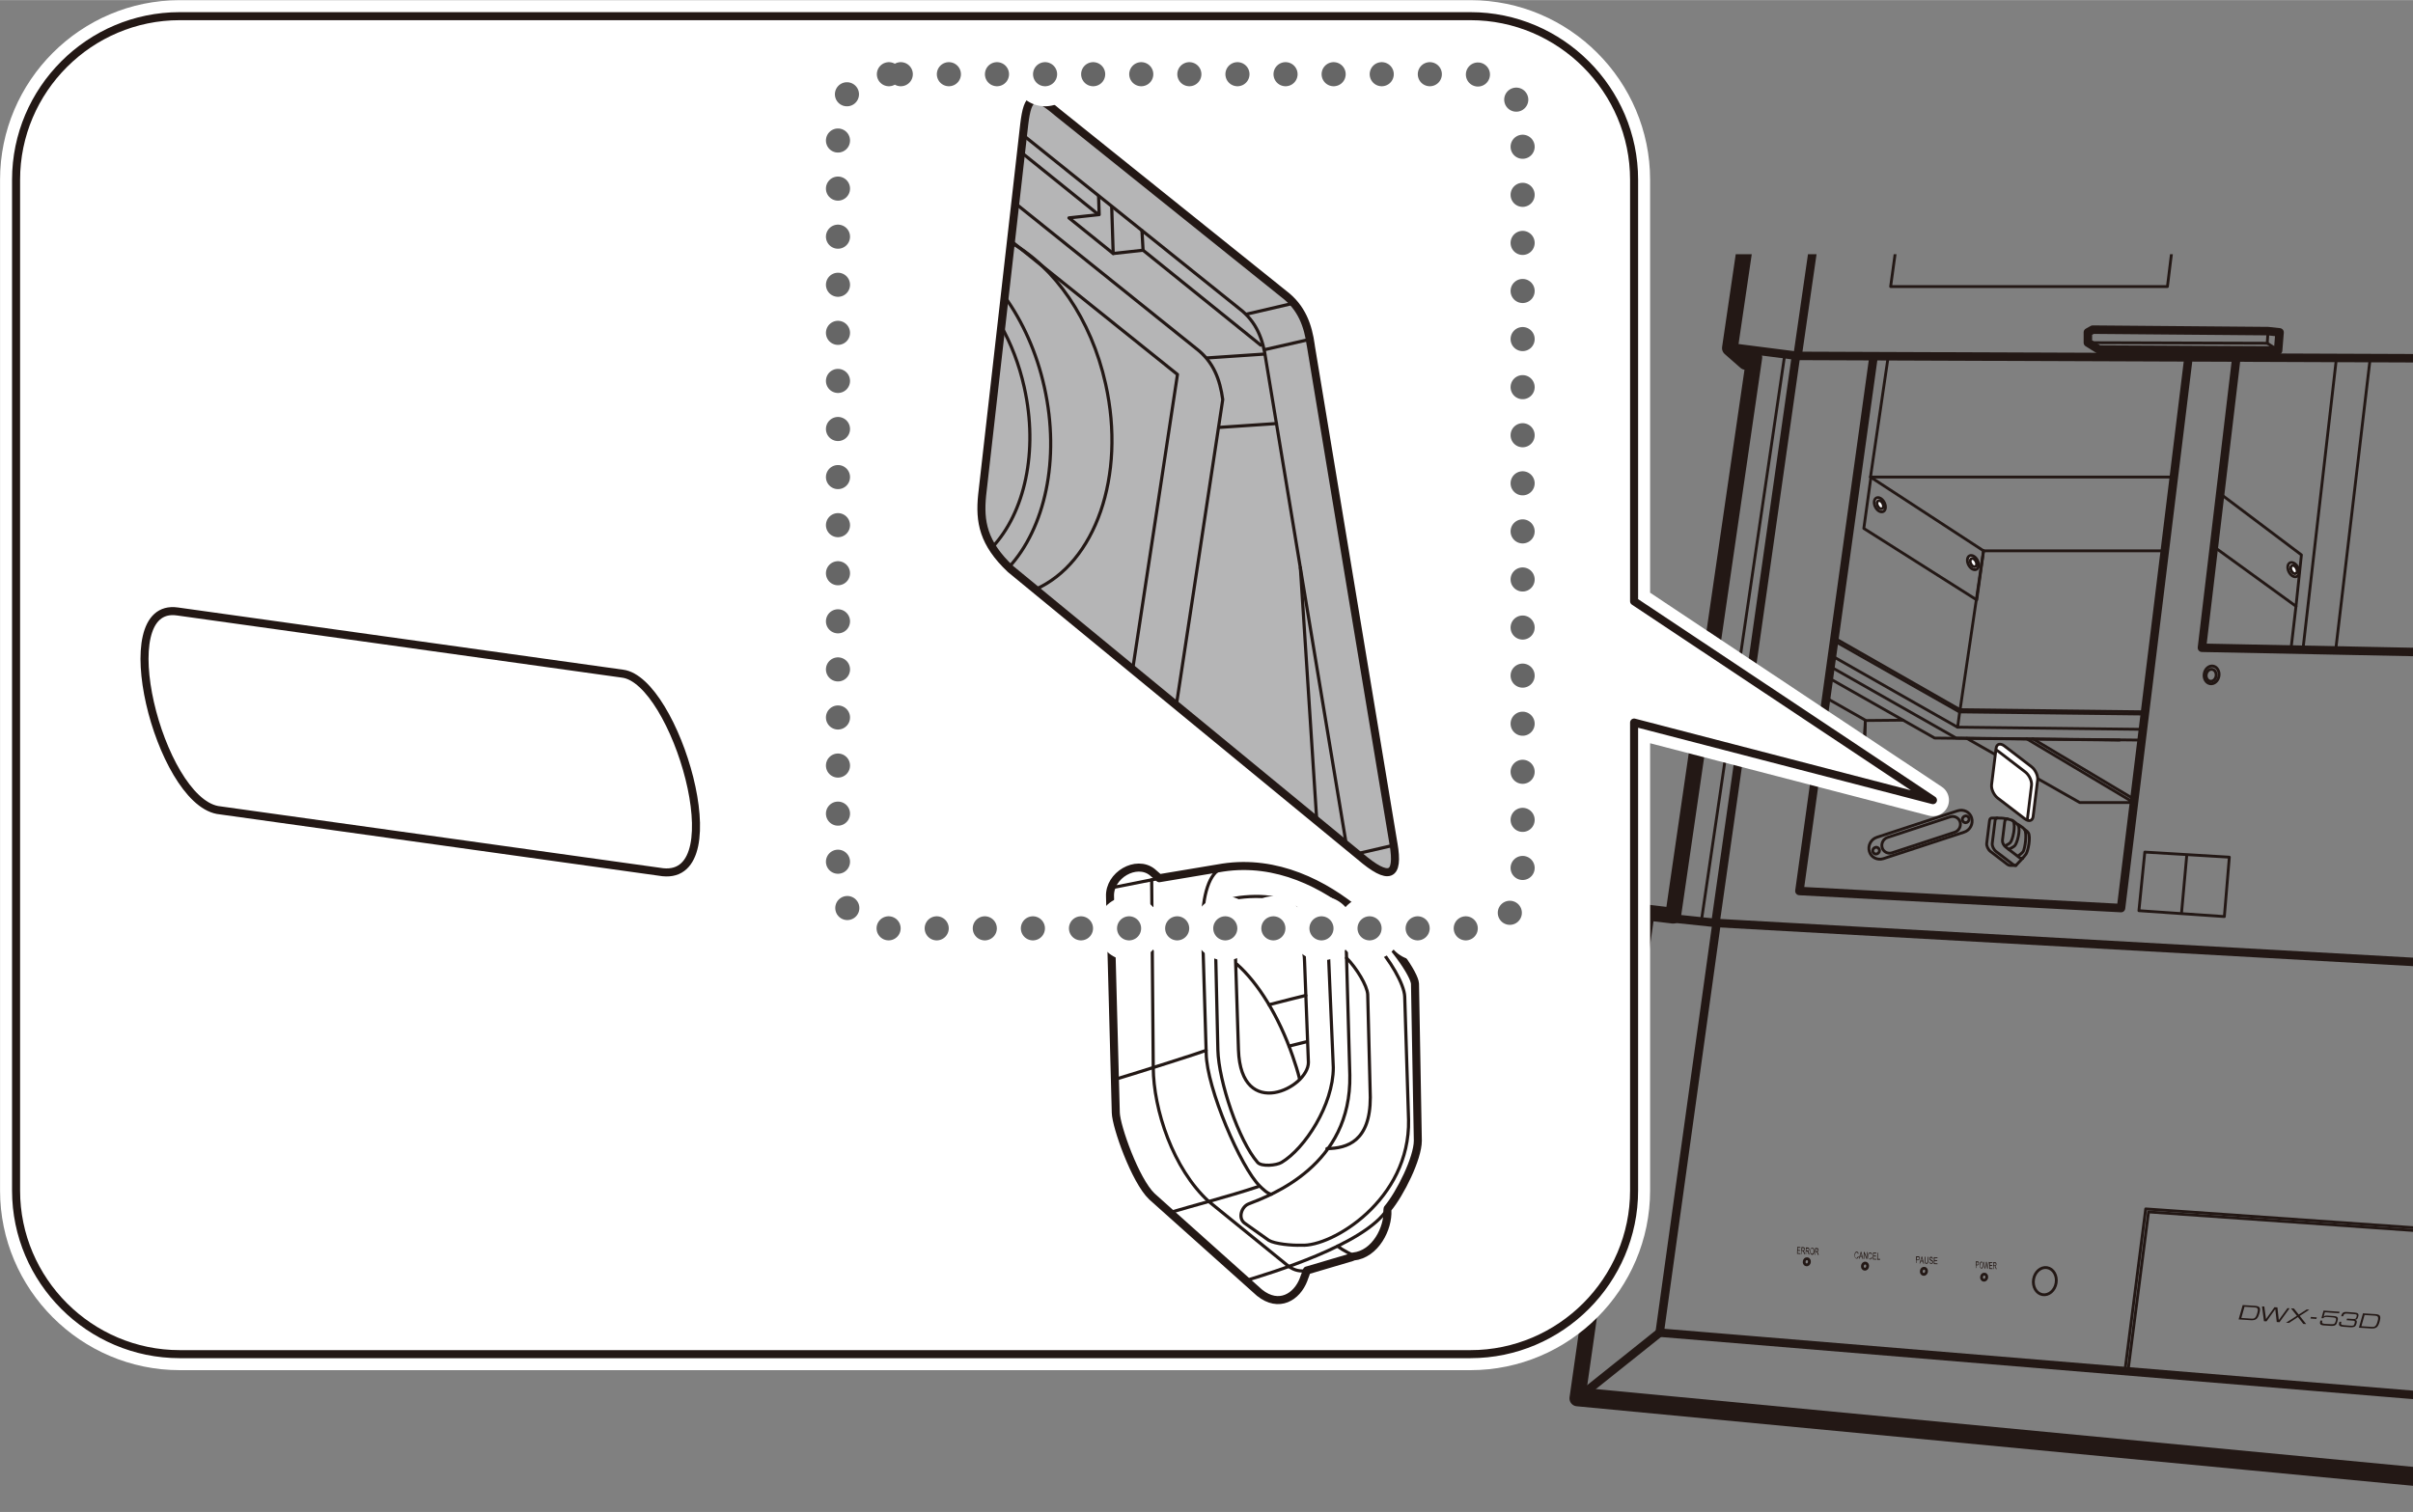 <?xml version="1.0" encoding="UTF-8"?><svg xmlns="http://www.w3.org/2000/svg" width="75.22mm" height="47.15mm" xmlns:xlink="http://www.w3.org/1999/xlink" viewBox="0 0 213.23 133.64"><rect x="0" y="0" width="213.23" height="133.64" fill="#808080" stroke="none"/><defs><style>.cls-1,.cls-2,.cls-3,.cls-4,.cls-5,.cls-6,.cls-7,.cls-8,.cls-9,.cls-10,.cls-11{stroke-linejoin:round;}.cls-1,.cls-2,.cls-3,.cls-4,.cls-5,.cls-6,.cls-9,.cls-10,.cls-11{stroke-linecap:round;}.cls-1,.cls-2,.cls-3,.cls-5,.cls-6,.cls-7,.cls-9,.cls-11{stroke:#231815;}.cls-1,.cls-3{stroke-width:.25px;}.cls-1,.cls-7,.cls-8{fill:#fff;}.cls-2{fill:#b5b5b6;}.cls-2,.cls-5,.cls-7{stroke-width:.71px;}.cls-12{fill:#231815;}.cls-12,.cls-13{stroke-width:0px;}.cls-3,.cls-4,.cls-5,.cls-13,.cls-6,.cls-9,.cls-10,.cls-11{fill:none;}.cls-4{stroke:#666;stroke-width:2.13px;}.cls-4,.cls-10{stroke-dasharray:0 4.25;}.cls-6{stroke-width:1.4px;}.cls-8{stroke-width:2.83px;}.cls-8,.cls-10{stroke:#fff;}.cls-14{clip-path:url(#clippath);}.cls-9{stroke-width:.75px;}.cls-10{stroke-width:5.67px;}.cls-11{stroke-width:.28px;}</style><clipPath id="clippath"><rect class="cls-13" x="130.39" y="22.46" width="82.84" height="111.18"/></clipPath></defs><g id="_レイヤー_3"><g class="cls-14"><polyline class="cls-9" points="145.5 80.93 151.69 81.58 224.21 85.63 229.74 85.63 231.07 86.53"/><polyline class="cls-9" points="151.69 81.58 146.66 117.79 219.65 123.82 224.21 85.63"/><line class="cls-9" x1="146.66" y1="117.79" x2="139.39" y2="123.6"/><polyline class="cls-9" points="229.74 85.63 224.69 131.1 224.68 131.12 140.06 123.06"/><polyline class="cls-9" points="193.38 31.68 187.43 80.26 159.01 78.75 165.56 31.52"/><polygon class="cls-3" points="191.53 25.32 167.07 25.32 173.49 -21.25 197.42 -22.4 191.53 25.32"/><polygon class="cls-3" points="225.04 3.67 202.27 3.97 205.46 -22.92 227.97 -23.74 225.04 3.67"/><polygon class="cls-3" points="219.65 123.82 187.77 121.18 189.61 106.85 221.41 109.08 219.65 123.82"/><polyline class="cls-3" points="188.05 121.14 189.86 107.12 221.32 109.32"/><line class="cls-3" x1="203.51" y1="57.35" x2="206.45" y2="31.78"/><line class="cls-3" x1="206.41" y1="57.35" x2="209.42" y2="31.89"/><line class="cls-3" x1="173.21" y1="62.7" x2="175.28" y2="48.68"/><polyline class="cls-3" points="192.07 42.16 165.29 42.16 166.86 31.48"/><polyline class="cls-3" points="165.29 42.16 175.28 48.68 191.3 48.68"/><polyline class="cls-3" points="165.33 42.16 164.7 46.7 174.68 53.02 175.28 48.68"/><polyline class="cls-3" points="162.11 56.39 173.2 62.72 173.22 62.72 189.5 62.91"/><polyline class="cls-3" points="162.07 56.63 173.13 62.91 173.14 62.92 189.53 63.11"/><polyline class="cls-3" points="161.91 57.98 172.98 64.27 172.99 64.27 189.34 64.46"/><polyline class="cls-3" points="161.77 58.93 172.84 65.22 172.85 65.23 189.2 65.41"/><polyline class="cls-3" points="173.8 65.26 183.78 70.93 188.54 70.93 179.1 65.3"/><line class="cls-3" x1="179.64" y1="65.3" x2="188.64" y2="70.67"/><polyline class="cls-3" points="161.62 59.93 170.94 65.22 170.95 65.23 187.3 65.41"/><polyline class="cls-3" points="161.44 61.72 164.89 63.68 168.17 63.65"/><polyline class="cls-3" points="161.17 63.71 164.74 65.76 164.83 63.68"/><polyline class="cls-3" points="161.17 64 164.74 66.06 164.83 63.97"/><line class="cls-3" x1="173.2" y1="62.72" x2="172.99" y2="64.27"/><ellipse class="cls-3" cx="180.7" cy="113.24" rx="1.21" ry="1.01" transform="translate(39.13 272.72) rotate(-80.48)"/><ellipse class="cls-3" cx="175.33" cy="112.88" rx=".27" ry=".23" transform="translate(35.01 267.13) rotate(-80.48)"/><ellipse class="cls-3" cx="170.02" cy="112.37" rx=".27" ry=".23" transform="translate(31.07 261.46) rotate(-80.48)"/><ellipse class="cls-3" cx="164.81" cy="111.92" rx=".27" ry=".23" transform="translate(27.17 255.94) rotate(-80.48)"/><ellipse class="cls-3" cx="159.67" cy="111.53" rx=".27" ry=".23" transform="translate(23.26 250.55) rotate(-80.48)"/><polygon class="cls-6" points="145.52 80.65 139.39 123.6 226.01 131.84 231.09 86.29 230.77 85.51 236.26 31.44 236.7 32.32 243.37 -37.4 242.13 -38.44 162.43 -34.26 152.87 30.76 154.26 31.98 155.02 31.59 147.85 80.93 145.52 80.65"/><polyline class="cls-9" points="158.88 31.22 167.5 -28.47 236.26 -31.9 229.92 31.72"/><polygon class="cls-9" points="201.44 29.37 201.31 30.97 185.48 30.89 184.5 30.28 184.5 29.37 184.93 29.13 200.42 29.26 201.44 29.37"/><polyline class="cls-3" points="200.42 29.26 200.35 30.33 184.5 30.28"/><line class="cls-3" x1="200.35" y1="30.33" x2="201.31" y2="30.95"/><polyline class="cls-9" points="228.03 31.79 225.17 57.86 194.58 57.25 197.62 31.6"/><line class="cls-3" x1="157.7" y1="31.43" x2="150.34" y2="81.44"/><line class="cls-9" x1="158.7" y1="31.48" x2="151.61" y2="81.44"/><polyline class="cls-9" points="236.26 31.17 229.92 31.72 158.88 31.45 153.25 30.73"/><polygon class="cls-3" points="202.89 53.58 195.72 48.38 196.19 43.63 203.37 49.04 202.89 53.58"/><line class="cls-3" x1="202.89" y1="53.58" x2="202.45" y2="57.35"/><path class="cls-1" d="m178.94,72.38l-2.4-1.84c-.35-.27-.59-.79-.55-1.17l.4-3.24c.05-.38.37-.47.72-.21l2.4,1.84c.35.27.59.79.55,1.17l-.4,3.24c-.05.38-.37.47-.72.21Z"/><path class="cls-3" d="m178.15,76.49c-.08.01-.17-.02-.27-.09l-1.49-1.14c-.22-.17-.37-.49-.34-.73l.25-2.01c.02-.13.09-.21.18-.22"/><path class="cls-3" d="m178.71,75.85c-.07.04-.17.02-.27-.06l-1.21-.93c-.18-.14-.3-.4-.28-.59l.2-1.64c.02-.14.13-.29.25-.25"/><path class="cls-3" d="m178.72,75.87l-.58.62h-.52c-.07,0-.15-.03-.23-.09l-1.49-1.14c-.22-.17-.37-.49-.34-.73l.25-2.01c.02-.14.1-.23.21-.22h.45c.34,0,.57,0,.76.07"/><path class="cls-3" d="m176.4,66.29c.06.02.11.06.17.1l2.4,1.84c.35.27.59.79.55,1.17l-.37,3.05"/><path class="cls-3" d="m177.19,72.35s.63.08.72.24c.23.38-.05,1.68-.28,1.9-.12.12-.44.26-.44.26"/><path class="cls-3" d="m177.82,72.51s.43.27.52.43c.23.38-.08,1.59-.31,1.82-.12.12-.52.3-.52.3"/><path class="cls-3" d="m178.35,72.88s.46.28.56.44c.23.38.03,1.64-.12,1.93-.08.14-.44.39-.44.39"/><path class="cls-3" d="m178.91,73.32s.24.13.33.29c.23.38-.02,1.6-.2,1.87-.1.15-.32.39-.32.39"/><path class="cls-3" d="m172.32,72.2l-5.51,1.81c-.38.12-.6.53-.49.91h0c.11.37.51.58.89.45l5.51-1.81c.38-.12.6-.53.49-.91h0c-.11-.37-.51-.58-.89-.45Z"/><path class="cls-3" d="m172.99,71.66l-7.13,2.34c-.53.17-.83.74-.67,1.26h0c.15.52.71.8,1.24.63l7.13-2.34c.53-.17.83-.74.67-1.26h0c-.15-.52-.71-.8-1.24-.63Z"/><ellipse class="cls-3" cx="165.79" cy="75.18" rx=".3" ry=".29" transform="translate(-4.04 140.74) rotate(-45.5)"/><ellipse class="cls-3" cx="173.7" cy="72.41" rx=".3" ry=".29" transform="translate(.31 145.55) rotate(-45.5)"/><line class="cls-3" x1="168.02" y1="18.44" x2="192.38" y2="18.36"/><line class="cls-9" x1="168.83" y1="13.78" x2="192.77" y2="13.71"/><line class="cls-3" x1="167.86" y1="19.83" x2="192.21" y2="19.75"/><line class="cls-3" x1="167.86" y1="20.06" x2="192.21" y2="19.98"/><line class="cls-3" x1="167.6" y1="21.6" x2="191.96" y2="21.52"/><polyline class="cls-9" points="182.5 13.71 182.5 12.4 182.97 11.96 187.74 11.96 188.03 12.44 188.03 13.56"/><line class="cls-3" x1="182.65" y1="12.47" x2="187.94" y2="12.47"/><ellipse class="cls-3" cx="181.36" cy="17.47" rx=".79" ry=".66" transform="translate(134.14 193.44) rotate(-80.48)"/><ellipse class="cls-3" cx="181.32" cy="17.49" rx=".53" ry=".44" transform="translate(134.08 193.42) rotate(-80.48)"/><ellipse class="cls-3" cx="195.43" cy="59.65" rx=".79" ry=".66" transform="translate(104.28 242.52) rotate(-80.48)"/><ellipse class="cls-3" cx="195.39" cy="59.68" rx=".53" ry=".44" transform="translate(104.22 242.51) rotate(-80.48)"/><ellipse class="cls-1" cx="166.12" cy="44.62" rx=".44" ry=".67" transform="translate(-2.18 80.15) rotate(-26.96)"/><ellipse class="cls-1" cx="166.15" cy="44.61" rx=".25" ry=".39" transform="translate(-2.17 80.17) rotate(-26.96)"/><ellipse class="cls-1" cx="174.35" cy="49.73" rx=".44" ry=".67" transform="translate(-3.6 84.44) rotate(-26.96)"/><ellipse class="cls-1" cx="174.39" cy="49.73" rx=".25" ry=".39" transform="translate(-3.6 84.46) rotate(-26.96)"/><ellipse class="cls-1" cx="202.67" cy="50.35" rx=".44" ry=".67" transform="translate(-.81 97.35) rotate(-26.96)"/><ellipse class="cls-1" cx="202.71" cy="50.35" rx=".25" ry=".39" transform="translate(-.8 97.36) rotate(-26.96)"/><polygon class="cls-3" points="196.56 81.01 189.01 80.49 189.53 75.31 197 75.76 196.56 81.01"/><line class="cls-3" x1="193.23" y1="75.68" x2="192.78" y2="80.65"/><polygon class="cls-12" points="200.99 115.54 201.25 115.56 201.37 116.68 202.14 115.62 202.32 115.64 201.43 116.87 201.19 116.85 201.06 115.71 200.29 116.79 200.06 116.78 199.89 115.47 200.09 115.48 200.24 116.59 200.99 115.54"/><path class="cls-12" d="m198.18,115.35l1.08.07c.45.03.53.17.39.67-.13.47-.3.63-.76.6l-1.07-.07.36-1.27Zm1.3.67c.1-.37,0-.44-.22-.46l-.92-.06-.28.99.89.06c.22.02.38-.02.49-.4l.04-.13Z"/><polygon class="cls-12" points="204.07 115.76 203.84 115.74 203.13 116.19 202.71 115.66 202.45 115.64 202.97 116.3 202.01 116.91 202.27 116.93 203.06 116.41 203.54 117.02 203.79 117.03 203.22 116.31 204.07 115.76"/><path class="cls-12" d="m204.21,116.4l.52.04-.04.14-.52-.04.04-.14Z"/><path class="cls-12" d="m205.31,115.84l1.43.1-.04.14-1.26-.09-.11.4h0c.09-.11.17-.12.44-.1l.44.03c.31.02.44.11.36.39l-.04.15c-.07.23-.15.36-.6.33l-.59-.04c-.32-.02-.38-.14-.3-.4v-.03s.18.01.18.01c-.05.17-.05.26.2.28l.51.03c.36.02.4-.03.47-.27l.02-.06c.05-.19-.02-.25-.29-.27l-.51-.04c-.14,0-.24,0-.32.11h-.16s.19-.69.19-.69Z"/><path class="cls-12" d="m207.43,116.55l.51.03c.23.02.26-.04.3-.19.06-.19.02-.22-.26-.24l-.52-.04c-.24-.02-.33.02-.37.14l-.03.09h-.17s.02-.1.02-.1c.06-.2.2-.3.46-.28l.66.05c.36.02.43.13.36.36-.07.23-.11.26-.3.29h0c.16.03.21.08.15.31-.07.23-.12.37-.59.34l-.56-.04c-.36-.02-.45-.12-.38-.36l.02-.08h.17c-.06.21-.05.28.21.3l.51.04c.35.02.39.02.45-.2.06-.21,0-.23-.15-.24l-.56-.04.04-.14Z"/><path class="cls-12" d="m208.81,116.08l1.08.07c.45.03.53.17.39.67-.13.47-.3.63-.76.6l-1.07-.07.36-1.27Zm1.3.67c.1-.37,0-.44-.22-.46l-.94-.06-.28.99.91.06c.22.02.38-.02.49-.4l.04-.13Z"/><path class="cls-12" d="m174.59,112.1v-.61s.15,0,.15,0c.02,0,.04,0,.05,0,.02,0,.03.02.04.03.01.01.02.03.03.06,0,.03.01.05,0,.08,0,.05-.01.09-.03.13-.02.03-.06.05-.11.05h-.09s0,.24,0,.24h-.05Zm.05-.32h.09s.05,0,.07-.02c.01-.02.02-.05.02-.08,0-.03,0-.05-.01-.07,0-.02-.02-.03-.03-.04,0,0-.02,0-.04,0h-.09s0,.21,0,.21Z"/><path class="cls-12" d="m174.92,111.82c0-.1.02-.18.05-.23.03-.06.08-.08.13-.08.03,0,.06.02.09.04.03.03.05.07.06.11.01.05.02.1.02.16s0,.12-.02.16c-.02.05-.04.08-.06.11-.03.02-.06.03-.09.03-.03,0-.06-.02-.09-.05-.03-.03-.05-.07-.06-.12-.01-.05-.02-.1-.02-.15Zm.05,0c0,.07,0,.13.03.17.02.04.05.07.09.07s.07-.02.09-.06c.02-.04.04-.1.04-.18,0-.05,0-.09-.01-.13s-.02-.07-.04-.09-.04-.03-.06-.03c-.03,0-.06.02-.09.05-.03.04-.04.1-.04.19Z"/><path class="cls-12" d="m175.38,112.14l-.09-.61h.05s.05.4.05.4c0,.04,0,.08.01.12.01-.06.02-.1.02-.11l.08-.41h.06s.05.31.05.31c.01.08.02.15.02.22,0-.04.01-.08.02-.13l.06-.39h.05s-.11.6-.11.6h-.05s-.07-.47-.07-.47c0-.04,0-.06-.01-.07,0,.03,0,.05-.01.07l-.08.46h-.05Z"/><path class="cls-12" d="m175.79,112.16v-.61s.27.01.27.01v.07s-.21-.01-.21-.01v.19s.2,0,.2,0v.07s-.2,0-.2,0v.21s.22.01.22.01v.07s-.27-.01-.27-.01Z"/><path class="cls-12" d="m176.13,112.18v-.61s.17,0,.17,0c.03,0,.06,0,.07.02.02.01.03.03.04.06,0,.03.01.06.01.09,0,.04,0,.08-.03.11-.02.03-.04.05-.08.05.01.01.02.02.03.03.01.02.03.05.04.08l.06.17h-.06s-.05-.13-.05-.13c-.01-.04-.02-.07-.03-.09,0-.02-.02-.03-.02-.04,0,0-.01-.01-.02-.02,0,0-.01,0-.03,0h-.06s0,.27,0,.27h-.05Zm.05-.34h.1s.04,0,.05,0c.01,0,.02-.02.03-.04,0-.02.01-.03.01-.05,0-.03,0-.05-.02-.07-.01-.02-.03-.03-.06-.03h-.11s0,.2,0,.2Z"/><path class="cls-12" d="m169.32,111.65v-.61s.17,0,.17,0c.03,0,.05,0,.06,0,.02,0,.04.02.05.03.01.01.02.03.03.06,0,.03.01.05.01.08,0,.05-.01.09-.04.13s-.07.05-.13.05h-.11s0,.24,0,.24h-.06Zm.06-.32h.11s.06,0,.08-.02.02-.05.02-.08c0-.03,0-.05-.01-.07,0-.02-.02-.03-.03-.04,0,0-.03,0-.05,0h-.11s0,.21,0,.21Z"/><path class="cls-12" d="m169.62,111.67l.18-.6h.06s.16.62.16.62h-.06s-.05-.19-.05-.19h-.18s-.05.17-.05.17h-.06Zm.13-.24h.14s-.04-.16-.04-.16c-.01-.05-.02-.09-.03-.13,0,.04-.01.08-.03.11l-.05.18Z"/><path class="cls-12" d="m170.35,111.09h.06s0,.35,0,.35c0,.06,0,.11-.02.14s-.03.06-.05.09c-.03.02-.06.03-.1.03-.04,0-.07-.01-.1-.03-.02-.02-.04-.05-.05-.09,0-.04-.01-.09-.01-.15v-.35s.06,0,.06,0v.35c0,.05,0,.09,0,.12,0,.03.02.05.03.06.02.01.04.02.06.02.04,0,.07-.01.09-.04.02-.03.03-.08.03-.15v-.35Z"/><path class="cls-12" d="m170.47,111.51h.05s0,.05.02.07.02.04.04.05c.02.01.04.02.06.02.02,0,.04,0,.06-.01.02,0,.03-.02.04-.04s.01-.03.01-.05c0-.02,0-.04-.01-.05,0-.01-.02-.03-.04-.04-.01,0-.04-.02-.07-.03-.04-.02-.07-.03-.08-.04-.02-.02-.03-.04-.04-.06,0-.02-.01-.05-.01-.08,0-.03,0-.06.02-.09.01-.03.03-.05.05-.06.02-.01.05-.02.08-.02.03,0,.06,0,.08.03.02.02.04.04.05.07.01.03.02.06.02.1h-.05s-.01-.06-.03-.08c-.02-.02-.04-.03-.07-.03-.03,0-.06,0-.07.02-.02.02-.02.04-.02.06,0,.02,0,.04.02.05.01.01.04.03.08.05.05.02.08.03.09.04.02.02.04.04.05.06s.02.05.02.09c0,.03,0,.06-.02.09-.01.03-.03.05-.06.06-.02.01-.05.02-.08.02-.04,0-.07-.01-.1-.03-.03-.02-.05-.04-.06-.08-.01-.03-.02-.07-.02-.11Z"/><path class="cls-12" d="m170.89,111.73v-.61s.32.01.32.01v.07s-.25-.01-.25-.01v.19s.23.01.23.01v.07s-.24-.01-.24-.01v.21s.26.01.26.01v.07s-.32-.01-.32-.01Z"/><path class="cls-12" d="m158.8,110.82l.02-.61.28.02v.07s-.23-.01-.23-.01v.19s.21.01.21.01v.07s-.22-.01-.22-.01v.21s.24.01.24.01v.07s-.29-.02-.29-.02Z"/><path class="cls-12" d="m159.17,110.84l.02-.61h.17s.06.02.08.03c.02.01.03.03.04.06.01.03.01.06.01.09,0,.04-.01.08-.03.11-.02.03-.05.05-.08.05.01.01.02.02.03.03.01.02.03.05.04.08l.06.17h-.07s-.05-.13-.05-.13c-.01-.04-.03-.07-.04-.09,0-.02-.02-.03-.03-.04,0,0-.02-.01-.02-.02,0,0-.02,0-.03,0h-.06s0,.27,0,.27h-.05Zm.06-.34h.11s.04,0,.06,0,.02-.02.03-.03c0-.02.01-.03.01-.05,0-.03,0-.05-.02-.07-.01-.02-.03-.03-.06-.03h-.12s0,.19,0,.19Z"/><path class="cls-12" d="m159.56,110.87l.02-.61h.17s.06.02.08.03c.02.01.03.03.04.06.01.03.01.06.01.09,0,.04-.01.08-.03.11s-.05.05-.08.05c.01.01.02.02.03.03.01.02.03.05.04.08l.06.17h-.07s-.05-.13-.05-.13c-.01-.04-.03-.07-.04-.09,0-.02-.02-.03-.03-.04,0,0-.02-.01-.02-.02,0,0-.02,0-.03,0h-.06s0,.27,0,.27h-.05Zm.06-.34h.11s.04,0,.06,0c.01,0,.02-.02.03-.03,0-.02.01-.03.01-.05,0-.03,0-.05-.02-.07-.01-.02-.03-.03-.06-.03h-.12s0,.19,0,.19Z"/><path class="cls-12" d="m159.95,110.59c0-.1.02-.18.06-.23.04-.05.08-.08.14-.08.04,0,.07.02.1.05.03.03.05.07.06.12.01.05.02.1.02.16,0,.06-.01.12-.03.16-.02.05-.04.08-.07.11s-.06.03-.1.03c-.04,0-.07-.02-.1-.05-.03-.03-.05-.07-.06-.12-.01-.05-.02-.1-.02-.15Zm.05,0c0,.07,0,.13.03.17.02.04.06.07.09.07.04,0,.07-.02.1-.06.03-.04.04-.1.04-.18,0-.05,0-.09-.01-.13,0-.04-.02-.07-.05-.09-.02-.02-.04-.03-.07-.03-.04,0-.07.02-.1.05-.03.04-.04.1-.04.19Z"/><path class="cls-12" d="m160.38,110.92l.02-.61h.17s.06.02.08.03c.02.01.03.03.04.06s.01.06.01.09c0,.04-.01.08-.03.11-.02.03-.05.05-.08.05.01.01.02.02.03.03.01.02.03.05.04.08l.06.17h-.07s-.05-.13-.05-.13c-.01-.04-.03-.07-.04-.09,0-.02-.02-.03-.03-.04s-.02-.01-.02-.02c0,0-.02,0-.03,0h-.06s0,.27,0,.27h-.05Zm.06-.34h.11s.04,0,.06,0c.01,0,.02-.02.03-.03s.01-.03.01-.05c0-.03,0-.05-.02-.07-.01-.02-.03-.03-.06-.03h-.12s0,.19,0,.19Z"/><path class="cls-12" d="m164.19,111.03l.05.02c-.01.07-.03.11-.06.15-.03.03-.07.05-.11.05-.04,0-.08-.02-.11-.05-.03-.03-.05-.07-.06-.12-.01-.05-.02-.11-.02-.16,0-.06.01-.12.03-.16.02-.05.04-.08.07-.1.03-.02.06-.03.1-.03.04,0,.07.02.1.05.03.03.05.08.05.13l-.05.02s-.02-.08-.04-.1c-.02-.02-.04-.03-.07-.03-.03,0-.06,0-.08.03s-.04.05-.05.09c0,.04-.01.08-.02.12,0,.05,0,.1.01.14s.02.07.04.09c.02.02.04.03.07.03.03,0,.06,0,.08-.03.02-.02.04-.06.05-.11Z"/><path class="cls-12" d="m164.26,111.25l.17-.6h.06s.15.62.15.62h-.06s-.04-.19-.04-.19h-.17s-.05.17-.05.17h-.06Zm.12-.24h.14s-.04-.16-.04-.16c-.01-.05-.02-.09-.03-.13,0,.04-.01.08-.02.11l-.05.18Z"/><path class="cls-12" d="m164.68,111.27l.02-.61h.06s.2.49.2.49v-.48s.06,0,.06,0l-.02.61h-.06s-.2-.49-.2-.49v.48s-.06,0-.06,0Z"/><path class="cls-12" d="m165.38,111.1l.05.02c-.01.07-.03.11-.06.15-.03.03-.07.05-.11.05-.04,0-.08-.02-.11-.05-.03-.03-.05-.07-.06-.12-.01-.05-.02-.11-.02-.16,0-.06.01-.12.03-.16.02-.05.04-.08.07-.1.03-.02.06-.03.1-.03.04,0,.07.02.1.05.03.03.05.08.05.13l-.05.02s-.02-.08-.04-.1c-.02-.02-.04-.03-.07-.03-.03,0-.06,0-.08.03-.02.02-.04.05-.05.09,0,.04-.01.08-.02.12,0,.05,0,.1.01.14,0,.04.02.07.04.09.02.02.04.03.07.03.03,0,.06,0,.08-.03.02-.02.04-.06.05-.11Z"/><path class="cls-12" d="m165.5,111.32l.02-.61.29.02v.07s-.24-.01-.24-.01v.19s.22.01.22.01v.07s-.23-.01-.23-.01v.21s.24.01.24.01v.07s-.31-.02-.31-.02Z"/><path class="cls-12" d="m165.88,111.34l.02-.61h.05s-.01.54-.01.54h.2s0,.08,0,.08h-.25Z"/></g></g><g id="_レイヤー_2"><path class="cls-8" d="m129.94,119.69H15.88c-7.95,0-14.46-6.51-14.46-14.46V15.88C1.42,7.92,7.92,1.42,15.88,1.42h114.06c7.95,0,14.46,6.51,14.46,14.46v37.26l26.41,17.58-26.41-6.86v41.37c0,7.95-6.51,14.46-14.46,14.46Z"/><path class="cls-7" d="m129.94,119.69H15.88c-7.95,0-14.46-6.51-14.46-14.46V15.88C1.42,7.92,7.92,1.42,15.88,1.42h114.06c7.95,0,14.46,6.51,14.46,14.46v37.26l26.41,17.58-26.41-6.86v41.37c0,7.95-6.51,14.46-14.46,14.46Z"/><path class="cls-2" d="m123.14,74.58c.5,2.92-.39,3.3-2.96,1.1l-30.88-25.39c-2.42-2.28-2.75-4.19-2.51-6.54l3.72-32.78c.31-2.58.83-2.84,2.94-1.04l20.01,16.06c1.57,1.19,2.13,2.78,2.37,4.53,0,.07,7.31,44.07,7.31,44.07Z"/><path class="cls-11" d="m90.34,11.88l19.15,15.37c1.57,1.19,2.13,2.78,2.37,4.53,0,.07,7.12,42.92,7.12,42.92"/><line class="cls-11" x1="101.01" y1="22.11" x2="111.41" y2="30.5"/><line class="cls-11" x1="90.42" y1="13.6" x2="97.07" y2="18.96"/><path class="cls-11" d="m89.65,17.91l16.03,12.87c1.57,1.19,2.13,2.78,2.37,4.53,0,.07-4.07,26.82-4.07,26.82"/><path class="cls-11" d="m89.32,21.27l14.73,11.82c0,.07-3.95,26.01-3.95,26.01"/><path class="cls-11" d="m89.32,21.43c3.84,2.14,7.1,6.73,8.38,12.5,1.82,8.15-.93,15.84-6.21,18.16"/><path class="cls-11" d="m88.78,26.21c1.59,2.21,2.83,4.94,3.51,8.01,1.42,6.39.04,12.49-3.17,15.95"/><path class="cls-11" d="m88.41,28.7c.92,1.63,1.65,3.49,2.1,5.52,1.27,5.68.03,11.11-2.84,14.16"/><path class="cls-11" d="m114.91,50.17c0,.07,1.44,22.21,1.44,22.21"/><polyline class="cls-11" points="97.08 17.34 97.13 18.96 94.46 19.25 98.37 22.4 101.01 22.11 100.91 20.37"/><line class="cls-11" x1="98.37" y1="22.4" x2="98.24" y2="18.29"/><line class="cls-11" x1="114.24" y1="26.81" x2="110.15" y2="27.76"/><line class="cls-11" x1="115.69" y1="30" x2="111.79" y2="30.89"/><line class="cls-11" x1="111.71" y1="31.29" x2="106.67" y2="31.63"/><line class="cls-11" x1="112.8" y1="37.43" x2="107.75" y2="37.77"/><line class="cls-11" x1="123.01" y1="74.74" x2="119.99" y2="75.44"/><path class="cls-5" d="m115.2,113.08c-.59,1.55-2.18,2.56-3.9,1.18l-9.51-8.51c-1.48-1.41-3.16-6.19-3.19-7.4l-.51-19.1c-.09-1.9,2.32-3.29,3.73-2.17l.62.54,5.62-.94c9.51-1.44,16.92,8.72,16.98,10.27l.25,13.87c0,1.55-1.55,4.67-2.67,6.01l-.02.15c.09,1.57-1.05,3.88-3.01,4.08-.03,0-.1.05-.1.05l-3.92,1.16-.08.02-.29.78Z"/><path class="cls-11" d="m110.31,106.42c2.02-.78,9.13-3.41,8.97-11.4l-.32-11.46c.04-4.14,5.08,2.29,5.17,4.52l.34,10.89c.15,7.09-6.8,11.26-9.47,11.09h-.05c-.8.03-2.29-.11-2.83-.43l-2.14-1.52c-.62-.47-.24-1.47.34-1.69Z"/><path class="cls-11" d="m117.35,83.32l.47,11.04c0,3.29-2.52,7.16-4.57,8.38-.45.27-1.77.4-2.12,0-1.66-1.9-3.44-7.15-3.51-9.94l-.25-10.92c0-1.35.63-2.27,1.82-2.5.91-.17,2.51-.23,3.41,0,1.51.39,4.63,2.33,4.76,3.93Z"/><path class="cls-11" d="m115.28,85.01l.34,8.89c.01,2.24-5.96,5.25-6.18-1.1l-.34-10.59c0-3.5,6.14-1.82,6.18,2.8Z"/><path class="cls-11" d="m108.06,76.69c-1.21.4-1.81,2.43-1.81,5.14l.34,11.28c.03,3.03,3.06,10.1,4.74,11.73.22.22.72.71,1.03.71"/><line class="cls-11" x1="102.44" y1="77.63" x2="98.2" y2="78.47"/><path class="cls-11" d="m122.62,106.84c-1.95,3.17-10.56,5.75-12.52,6.34"/><path class="cls-11" d="m111.19,104.88c-2.75.91-5.84,1.7-7.8,2.29"/><path class="cls-11" d="m106.58,92.84c-.53.21-5.84,1.9-7.81,2.49"/><path class="cls-11" d="m106.25,81.82c-1.59.38-8.16,1.68-8.16,1.68"/><path class="cls-11" d="m101.77,77.76l.14,16.59c.02,3.73,1.75,8.96,4.9,11.84l7.08,5.75c.52.36,1.01.46,1.6.36"/><path class="cls-11" d="m118.21,110.14c.36.34,1.48.87,1.48.87"/><path class="cls-11" d="m118.99,84.67c.89.9,1.83,2.45,1.87,3.23l.23,9.09c0,3.88-2.04,4.51-3.83,4.53"/><path class="cls-11" d="m109.3,85.22c1.84,1.62,3.69,4.55,4.93,8.13.26.76.44,1.31.62,2.05"/><path class="cls-11" d="m115.39,87.98c-.63.15-1.77.44-3.24.82"/><path class="cls-11" d="m115.52,92.06c-.38.09-.82.2-1.61.4"/><path class="cls-5" d="m58.57,77.09l-39.35-5.5c-5.16-.97-9.56-18.4-3.55-17.55l39.35,5.5c4.65.59,9.9,18.22,3.55,17.55Z"/></g><g id="_レイヤー_4"><path class="cls-10" d="m78.55,6.55s-4.5,0-4.5,4.5v66.5s0,4.5,4.5,4.5h51.5s4.5,0,4.5-4.5V11.05s0-4.5-4.5-4.5h-51.5Z"/><path class="cls-4" d="m78.55,6.55s-4.5,0-4.5,4.5v66.5s0,4.5,4.5,4.5h51.5s4.5,0,4.5-4.5V11.05s0-4.5-4.5-4.5h-51.5Z"/></g></svg>